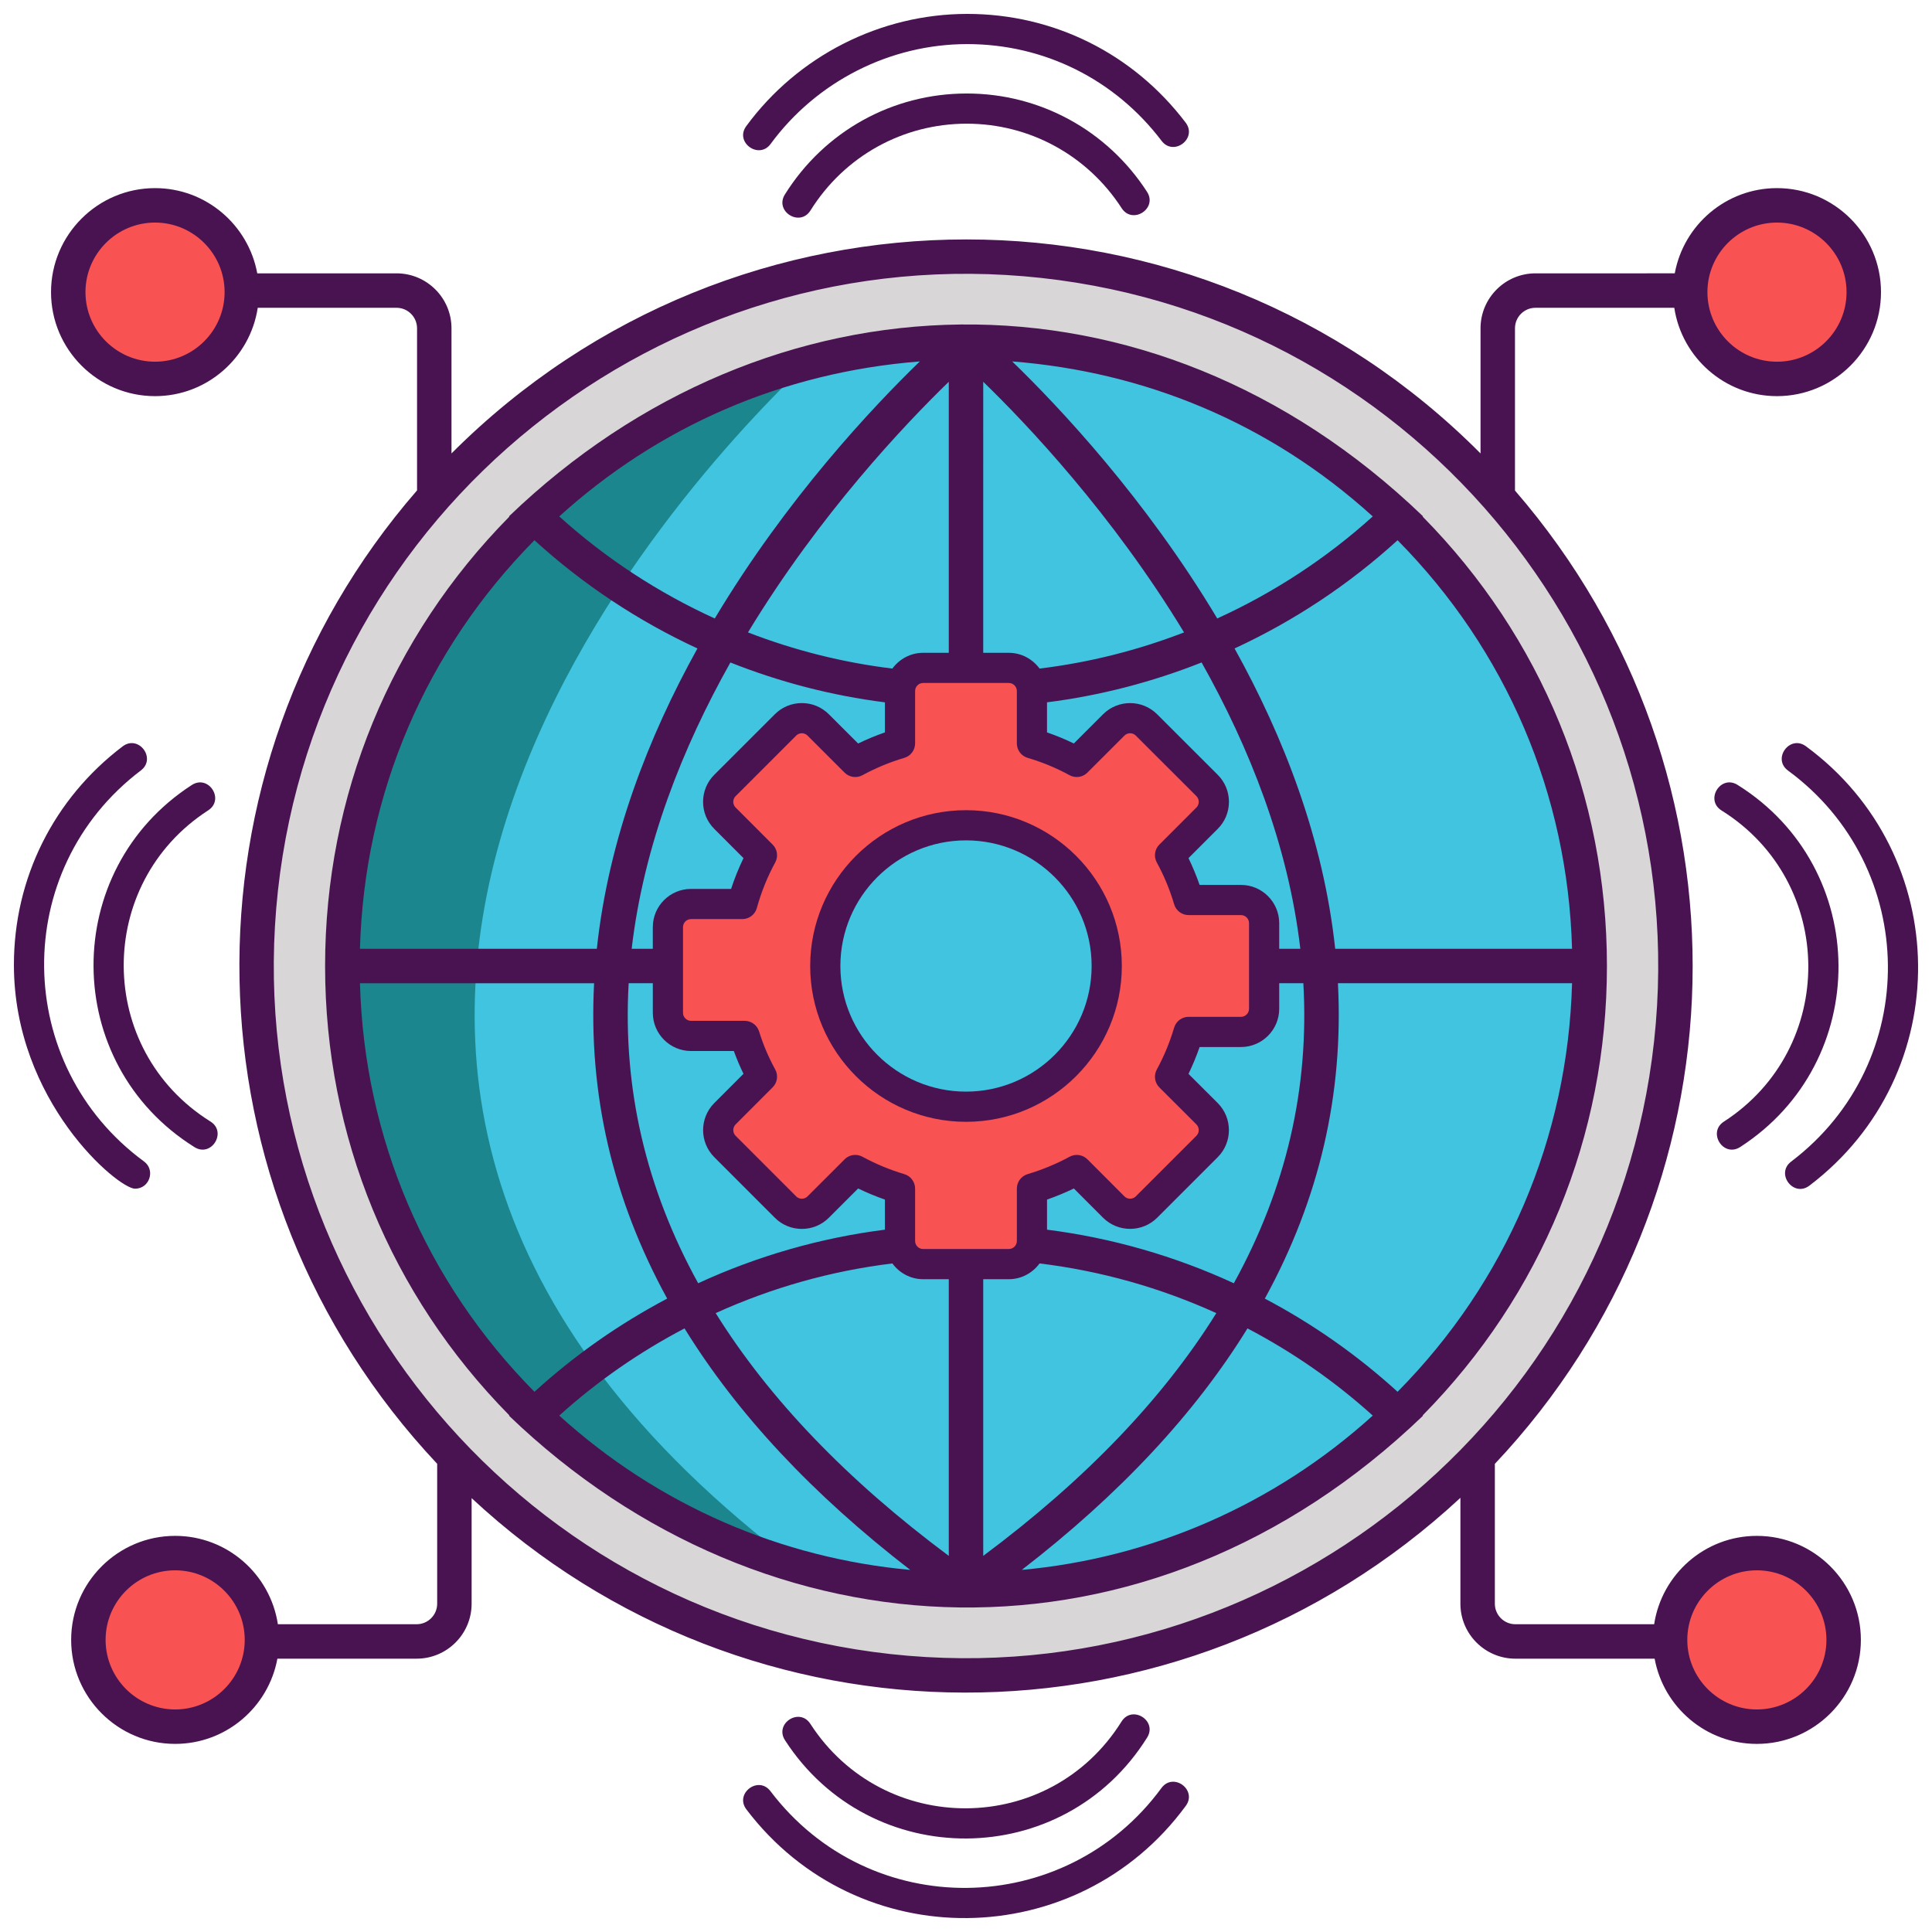 <?xml version="1.0" encoding="utf-8"?>
<!-- Generator: Adobe Illustrator 22.1.0, SVG Export Plug-In . SVG Version: 6.00 Build 0)  -->
<svg version="1.1" id="Layer_1" xmlns="http://www.w3.org/2000/svg" xmlns:xlink="http://www.w3.org/1999/xlink" x="0px" y="0px"
	 viewBox="0 0 256 256" style="enable-background:new 0 0 256 256;" xml:space="preserve">
<style type="text/css">
	.st0{fill:#D73735;}
	.st1{fill:#F85252;}
	.st2{fill:#EDAF85;}
	.st3{fill:#F7C09A;}
	.st4{fill:#D8D6D7;}
	.st5{fill:#FFFFFF;}
	.st6{fill:#1C868E;}
	.st7{fill:#40C4DF;}
	.st8{fill:#491352;}
	.st9{fill:#56C1B3;}
	.st10{fill:#7BEFE4;}
</style>
<g>
	<circle class="st4" cx="128.001" cy="128.001" r="94"/>
	<path class="st7" d="M210.641,128.001c0,23.41-9.73,44.55-25.38,59.59c-14.85,14.28-35.03,23.05-57.26,23.05
		c-7.66,0-15.07-1.04-22.11-2.99c-13.39-3.7-25.41-10.7-35.15-20.06c-15.65-15.04-25.38-36.18-25.38-59.59s9.73-44.55,25.38-59.59
		c10.02-9.63,22.46-16.76,36.32-20.37c6.68-1.75,13.7-2.68,20.94-2.68c22.23,0,42.41,8.77,57.26,23.05
		C200.911,83.452,210.641,104.591,210.641,128.001z"/>
	<path class="st6" d="M105.891,207.651c-13.39-3.7-25.41-10.7-35.15-20.06c-15.65-15.04-25.38-36.18-25.38-59.59
		s9.73-44.55,25.38-59.59c10.02-9.63,22.46-16.76,36.32-20.37C90.931,63.301,16.981,141.011,105.891,207.651z"/>
	<circle class="st1" cx="235.46" cy="38.71" r="11.5"/>
	<circle class="st1" cx="232.793" cy="217.293" r="11.5"/>
	<circle class="st1" cx="20.543" cy="38.71" r="11.5"/>
	<circle class="st1" cx="23.21" cy="217.293" r="11.5"/>
	<path class="st1" d="M164.431,119.251h-6.94c-0.6-2.04-1.42-4.03-2.46-5.93l4.91-4.91c1.2-1.19,1.2-3.13,0-4.33l-8.03-8.02
		c-1.19-1.2-3.13-1.2-4.33,0l-4.91,4.9c-1.9-1.04-3.89-1.85-5.93-2.45v-6.94c0-1.7-1.38-3.07-3.07-3.07h-11.35
		c-1.69,0-3.07,1.37-3.07,3.07v6.94c-2.04,0.6-4.02,1.42-5.93,2.45l-4.91-4.9c-1.19-1.2-3.13-1.2-4.33,0l-8.02,8.02
		c-1.2,1.2-1.2,3.14,0,4.33l4.9,4.91c-1.12,2.07-1.99,4.24-2.6,6.46h-6.79c-1.7,0-3.07,1.38-3.07,3.07v11.35
		c0,1.69,1.37,3.07,3.07,3.07h7.1c0.57,1.85,1.34,3.66,2.29,5.4l-4.9,4.91c-1.2,1.2-1.2,3.14,0,4.33l8.02,8.03
		c1.2,1.2,3.14,1.2,4.33,0l4.91-4.91c1.91,1.04,3.89,1.85,5.93,2.46v6.94c0,1.7,1.38,3.07,3.07,3.07h11.35
		c1.69,0,3.07-1.37,3.07-3.07v-6.94c2.04-0.61,4.03-1.42,5.94-2.46l4.9,4.91c1.2,1.2,3.14,1.2,4.33,0l8.03-8.03
		c1.2-1.19,1.2-3.13,0-4.33l-4.91-4.9c1.04-1.91,1.86-3.9,2.46-5.94h6.94c1.7,0,3.07-1.38,3.07-3.07v-11.35
		C167.501,120.631,166.131,119.251,164.431,119.251z M128.001,146.641c-10.34,0-18.65-8.38-18.65-18.64
		c0-10.35,8.4-18.65,18.65-18.65c10.3,0,18.65,8.35,18.65,18.65C146.651,138.331,138.271,146.641,128.001,146.641z"/>
	<g>
		<path class="st8" d="M188.554,68.411c-36.175-34.802-86.836-32.967-121.104,0l0.044,0.042
			c-15.751,15.97-24.417,37.011-24.417,59.547c0,22.537,8.667,43.579,24.418,59.547l-0.045,0.043
			c34.05,32.757,84.733,34.991,121.104,0l-0.044-0.042c15.751-15.97,24.417-37.011,24.417-59.547
			c0-22.537-8.667-43.579-24.418-59.547L188.554,68.411z M181.897,68.429c-6.144,5.557-13.119,10.107-20.605,13.521
			c-9.523-15.903-20.91-27.994-27.171-34.058C151.612,49.264,168.166,55.977,181.897,68.429z M161.357,146.162l-3.875-3.868
			c0.557-1.147,1.049-2.336,1.472-3.557h5.479c2.794,0,5.068-2.273,5.068-5.068v-3.386h3.2c0.796,13.916-2.273,27.163-9.21,39.754
			c-7.821-3.604-16.18-6.011-24.754-7.098v-3.988c1.221-0.426,2.41-0.917,3.555-1.472l3.876,3.884
			c1.978,1.961,5.188,1.959,7.16-0.006l8.03-8.029C163.329,151.356,163.33,148.143,161.357,146.162z M169.501,125.719v-3.396
			c0-2.794-2.273-5.067-5.068-5.067h-5.48c-0.423-1.219-0.915-2.405-1.472-3.55l3.873-3.874c0.958-0.953,1.486-2.224,1.487-3.578
			c0.001-1.356-0.526-2.631-1.485-3.59l-8.029-8.02c-1.971-1.972-5.184-1.974-7.166,0l-3.872,3.872
			c-1.149-0.559-2.337-1.05-3.554-1.47v-3.984c7.034-0.891,13.919-2.678,20.484-5.281c6.315,11.232,11.474,24.158,13.082,37.938
			H169.501z M130.283,50.588c5.758,5.582,17.085,17.504,26.608,33.209c-6.144,2.375-12.577,3.996-19.143,4.792
			c-0.923-1.259-2.401-2.088-4.079-2.088h-3.386V50.588z M125.719,50.588v35.913h-3.396c-1.678,0-3.156,0.829-4.079,2.088
			c-6.562-0.796-12.992-2.417-19.134-4.791C108.634,68.093,119.961,56.171,125.719,50.588z M94.644,109.828l3.874,3.879
			c-0.637,1.313-1.187,2.677-1.645,4.078h-5.304c-2.794,0-5.068,2.271-5.068,5.063v2.871h-2.802
			c1.608-13.779,6.767-26.704,13.081-37.936c6.563,2.603,13.445,4.389,20.476,5.28v3.984c-1.207,0.419-2.393,0.91-3.548,1.471
			l-3.875-3.87c-0.955-0.959-2.228-1.487-3.583-1.487s-2.628,0.528-3.58,1.483l-8.025,8.021c-0.958,0.958-1.486,2.232-1.484,3.589
			C93.162,107.609,93.69,108.879,94.644,109.828z M94.644,153.328l8.025,8.029c0.955,0.955,2.227,1.48,3.581,1.48
			s2.626-0.525,3.58-1.48l3.879-3.878c1.146,0.556,2.332,1.047,3.547,1.471v3.989c-8.571,1.086-16.927,3.493-24.745,7.097
			c-6.927-12.574-10.006-25.818-9.209-39.753h3.2v3.915c0,2.795,2.273,5.068,5.068,5.068h5.666c0.372,1.025,0.8,2.034,1.28,3.021
			l-3.874,3.879C92.672,148.143,92.673,151.356,94.644,153.328z M121.882,47.893c-6.262,6.063-17.649,18.155-27.172,34.059
			c-7.485-3.414-14.459-7.965-20.604-13.523C87.159,56.601,103.524,49.332,121.882,47.893z M70.816,71.584
			c6.442,5.871,13.744,10.708,21.599,14.34c-6.499,11.702-11.77,25.228-13.333,39.794H47.697
			C48.261,105.226,56.402,86.163,70.816,71.584z M47.697,130.284H78.72c-0.76,14.665,2.44,28.566,9.685,41.787
			c-6.337,3.343-12.258,7.49-17.588,12.348C56.402,169.841,48.261,150.777,47.697,130.284z M74.106,187.574
			c5.033-4.552,10.628-8.422,16.598-11.553c6.978,11.319,16.959,22.007,29.906,31.999C103.56,206.468,87.275,199.516,74.106,187.574
			z M125.719,206.162c-13.484-10.042-23.796-20.789-30.887-32.168c7.405-3.363,15.309-5.597,23.412-6.581
			c0.923,1.259,2.401,2.088,4.079,2.088h3.396V206.162z M122.324,165.501c-0.589,0-1.068-0.479-1.068-1.067v-6.938
			c0-0.884-0.58-1.662-1.426-1.916c-1.939-0.581-3.806-1.355-5.548-2.303c-0.301-0.164-0.629-0.243-0.955-0.243
			c-0.518,0-1.03,0.201-1.415,0.586l-4.91,4.909c-0.269,0.269-0.586,0.309-0.751,0.309s-0.483-0.04-0.751-0.309l-8.025-8.029
			c-0.415-0.415-0.414-1.093,0-1.51l4.904-4.91c0.628-0.628,0.766-1.596,0.339-2.375c-0.882-1.607-1.599-3.3-2.133-5.028
			c-0.259-0.838-1.034-1.41-1.911-1.41h-7.104c-0.589,0-1.068-0.479-1.068-1.068v-11.351c0-0.586,0.479-1.063,1.068-1.063h6.789
			c0.899,0,1.688-0.601,1.928-1.468c0.584-2.114,1.403-4.146,2.433-6.035c0.424-0.778,0.286-1.743-0.341-2.37l-4.908-4.914
			c-0.269-0.268-0.309-0.584-0.31-0.748c0-0.286,0.111-0.555,0.313-0.756l8.028-8.024c0.268-0.27,0.584-0.31,0.749-0.31
			s0.48,0.04,0.752,0.313l4.91,4.904c0.627,0.626,1.592,0.767,2.369,0.342c1.766-0.961,3.63-1.732,5.54-2.295
			c0.851-0.251,1.435-1.032,1.435-1.919v-6.938c0-0.589,0.479-1.067,1.068-1.067h11.346c0.589,0,1.068,0.479,1.068,1.067v6.938
			c0,0.887,0.584,1.668,1.435,1.919c1.934,0.569,3.799,1.341,5.542,2.293c0.78,0.427,1.746,0.287,2.373-0.341l4.902-4.901
			c0.418-0.417,1.096-0.419,1.512-0.002l8.029,8.02c0.202,0.202,0.313,0.471,0.313,0.757c0,0.164-0.041,0.48-0.313,0.751
			l-4.909,4.91c-0.628,0.628-0.767,1.596-0.339,2.375c0.948,1.73,1.722,3.595,2.298,5.539c0.252,0.849,1.032,1.431,1.917,1.431
			h6.937c0.589,0,1.068,0.479,1.068,1.067v11.346c0,0.589-0.479,1.068-1.068,1.068h-6.937c-0.885,0-1.666,0.582-1.917,1.431
			c-0.578,1.947-1.352,3.814-2.299,5.55c-0.426,0.779-0.287,1.747,0.342,2.374l4.905,4.897c0.417,0.418,0.417,1.096,0.003,1.511
			l-8.028,8.026c-0.416,0.415-1.097,0.415-1.509,0.004l-4.9-4.909c-0.626-0.628-1.592-0.769-2.371-0.344
			c-1.734,0.943-3.604,1.718-5.558,2.303c-0.846,0.254-1.426,1.032-1.426,1.916v6.938c0,0.589-0.479,1.067-1.068,1.067H122.324z
			 M130.283,169.501h3.386c1.678,0,3.156-0.829,4.079-2.088c8.107,0.983,16.014,3.218,23.421,6.582
			c-7.091,11.38-17.402,22.126-30.886,32.167V169.501z M135.393,208.019c12.947-9.992,22.927-20.679,29.905-31.999
			c5.971,3.132,11.566,7.001,16.599,11.553C168.75,199.486,152.37,206.474,135.393,208.019z M185.186,184.418
			c-5.33-4.858-11.251-9.004-17.589-12.347c7.24-13.209,10.446-27.11,9.686-41.788h31.023
			C207.741,150.777,199.601,169.84,185.186,184.418z M208.305,125.719H176.92c-1.563-14.567-6.834-28.094-13.334-39.796
			c7.856-3.632,15.159-8.468,21.6-14.339C199.6,86.161,207.741,105.225,208.305,125.719z"/>
		<path class="st8" d="M232.793,203.511c-6.893,0-12.603,5.092-13.609,11.708h-18.391c-1.499,0-2.718-1.219-2.718-2.718v-18.532
			C231.782,158.25,233.311,102.63,200.742,65V43.501c0-1.499,1.219-2.718,2.718-2.718h18.391
			c1.006,6.616,6.716,11.708,13.609,11.708c7.6,0,13.782-6.183,13.782-13.782s-6.183-13.782-13.782-13.782
			c-6.748,0-12.368,4.879-13.545,11.292H203.46c-4.016,0-7.282,3.267-7.282,7.282v16.58c-37.591-37.804-98.611-37.808-136.353,0
			v-16.58c0-4.016-3.267-7.282-7.282-7.282H34.088c-1.177-6.413-6.797-11.292-13.545-11.292c-7.6,0-13.782,6.183-13.782,13.782
			s6.183,13.782,13.782,13.782c6.893,0,12.603-5.092,13.609-11.708h18.391c1.499,0,2.718,1.219,2.718,2.718v21.48
			c-32.218,37.079-31.397,92.739,2.667,128.979v18.54c0,1.499-1.219,2.718-2.718,2.718H36.819
			c-1.006-6.616-6.716-11.708-13.609-11.708c-7.6,0-13.782,6.183-13.782,13.782s6.183,13.782,13.782,13.782
			c6.748,0,12.368-4.879,13.545-11.292H55.21c4.016,0,7.282-3.267,7.282-7.282V198.51c36.701,34.183,93.762,34.546,131.019-0.041
			v14.032c0,4.016,3.267,7.282,7.282,7.282h18.455c1.177,6.413,6.797,11.292,13.545,11.292c7.6,0,13.782-6.183,13.782-13.782
			S240.392,203.511,232.793,203.511z M235.46,29.492c5.083,0,9.218,4.135,9.218,9.218s-4.135,9.218-9.218,9.218
			s-9.218-4.135-9.218-9.218S230.377,29.492,235.46,29.492z M20.543,47.927c-5.083,0-9.218-4.135-9.218-9.218
			s4.135-9.218,9.218-9.218s9.218,4.135,9.218,9.218S25.625,47.927,20.543,47.927z M23.21,226.511c-5.083,0-9.218-4.135-9.218-9.218
			s4.135-9.218,9.218-9.218s9.218,4.135,9.218,9.218S28.292,226.511,23.21,226.511z M118.029,219.175
			c-50.273-5.499-86.701-50.873-81.202-101.146c5.496-50.251,50.839-86.693,101.146-81.201
			c50.273,5.499,86.701,50.873,81.202,101.146C213.677,188.246,168.308,224.668,118.029,219.175z M232.793,226.511
			c-5.083,0-9.218-4.135-9.218-9.218s4.135-9.218,9.218-9.218s9.218,4.135,9.218,9.218S237.875,226.511,232.793,226.511z"/>
		<path class="st8" d="M148.647,128.002c0-11.386-9.261-20.648-20.644-20.648c-11.385,0-20.648,9.263-20.648,20.648
			c0,11.383,9.263,20.644,20.648,20.644C139.386,148.646,148.647,139.385,148.647,128.002z M128.003,144.646
			c-9.18,0-16.648-7.466-16.648-16.644c0-9.18,7.468-16.648,16.648-16.648c9.178,0,16.644,7.469,16.644,16.648
			C144.647,137.18,137.18,144.646,128.003,144.646z"/>
		<path class="st8" d="M102.107,19.078c6.083-8.288,15.824-13.235,26.059-13.235c10.184,0,19.569,4.673,25.75,12.821
			c1.595,2.103,4.786-0.309,3.187-2.418c-6.943-9.153-17.49-14.403-28.936-14.403c-11.503,0-22.45,5.559-29.283,14.868
			C97.31,18.853,100.558,21.188,102.107,19.078z"/>
		<path class="st8" d="M128.103,12.389c-9.852,0-18.862,5.001-24.101,13.377c-1.401,2.242,1.989,4.363,3.392,2.121
			c4.502-7.2,12.244-11.498,20.709-11.498c8.318,0,15.99,4.186,20.522,11.195c1.436,2.218,4.796,0.051,3.359-2.172
			C146.711,17.257,137.783,12.389,128.103,12.389z"/>
		<path class="st8" d="M153.896,236.924c-12.742,17.361-38.631,17.787-51.808,0.414c-1.6-2.107-4.784,0.312-3.187,2.418
			c14.779,19.484,43.882,19.067,58.219-0.465C158.684,237.161,155.463,234.791,153.896,236.924z"/>
		<path class="st8" d="M152,230.237c1.401-2.241-1.988-4.364-3.392-2.121c-9.527,15.236-31.525,15.314-41.231,0.303
			c-1.436-2.219-4.796-0.05-3.359,2.172C115.326,248.079,140.931,247.936,152,230.237z"/>
		<path class="st8" d="M239.756,157.102c19.485-14.779,19.069-43.881-0.465-58.22c-2.131-1.563-4.501,1.658-2.367,3.225
			c17.364,12.744,17.784,38.634,0.415,51.808C235.237,155.509,237.641,158.702,239.756,157.102z"/>
		<path class="st8" d="M228.419,148.624c-2.205,1.425-0.063,4.802,2.172,3.359c17.484-11.303,17.35-36.911-0.354-47.98
			c-2.241-1.408-4.362,1.991-2.121,3.391C243.35,116.92,243.43,138.921,228.419,148.624z"/>
		<path class="st8" d="M16.247,98.901c-9.154,6.943-14.404,17.49-14.404,28.937c0,18.114,13.8,29.671,16.051,29.671
			c1.924,0,2.742-2.47,1.185-3.612c-17.364-12.745-17.784-38.634-0.415-51.808C20.768,100.492,18.358,97.304,16.247,98.901z"/>
		<path class="st8" d="M27.584,107.378c2.222-1.437,0.049-4.793-2.172-3.359c-17.484,11.303-17.35,36.911,0.354,47.98
			c2.246,1.409,4.353-1.997,2.121-3.391C12.652,139.082,12.573,117.082,27.584,107.378z"/>
	</g>
</g>
</svg>
